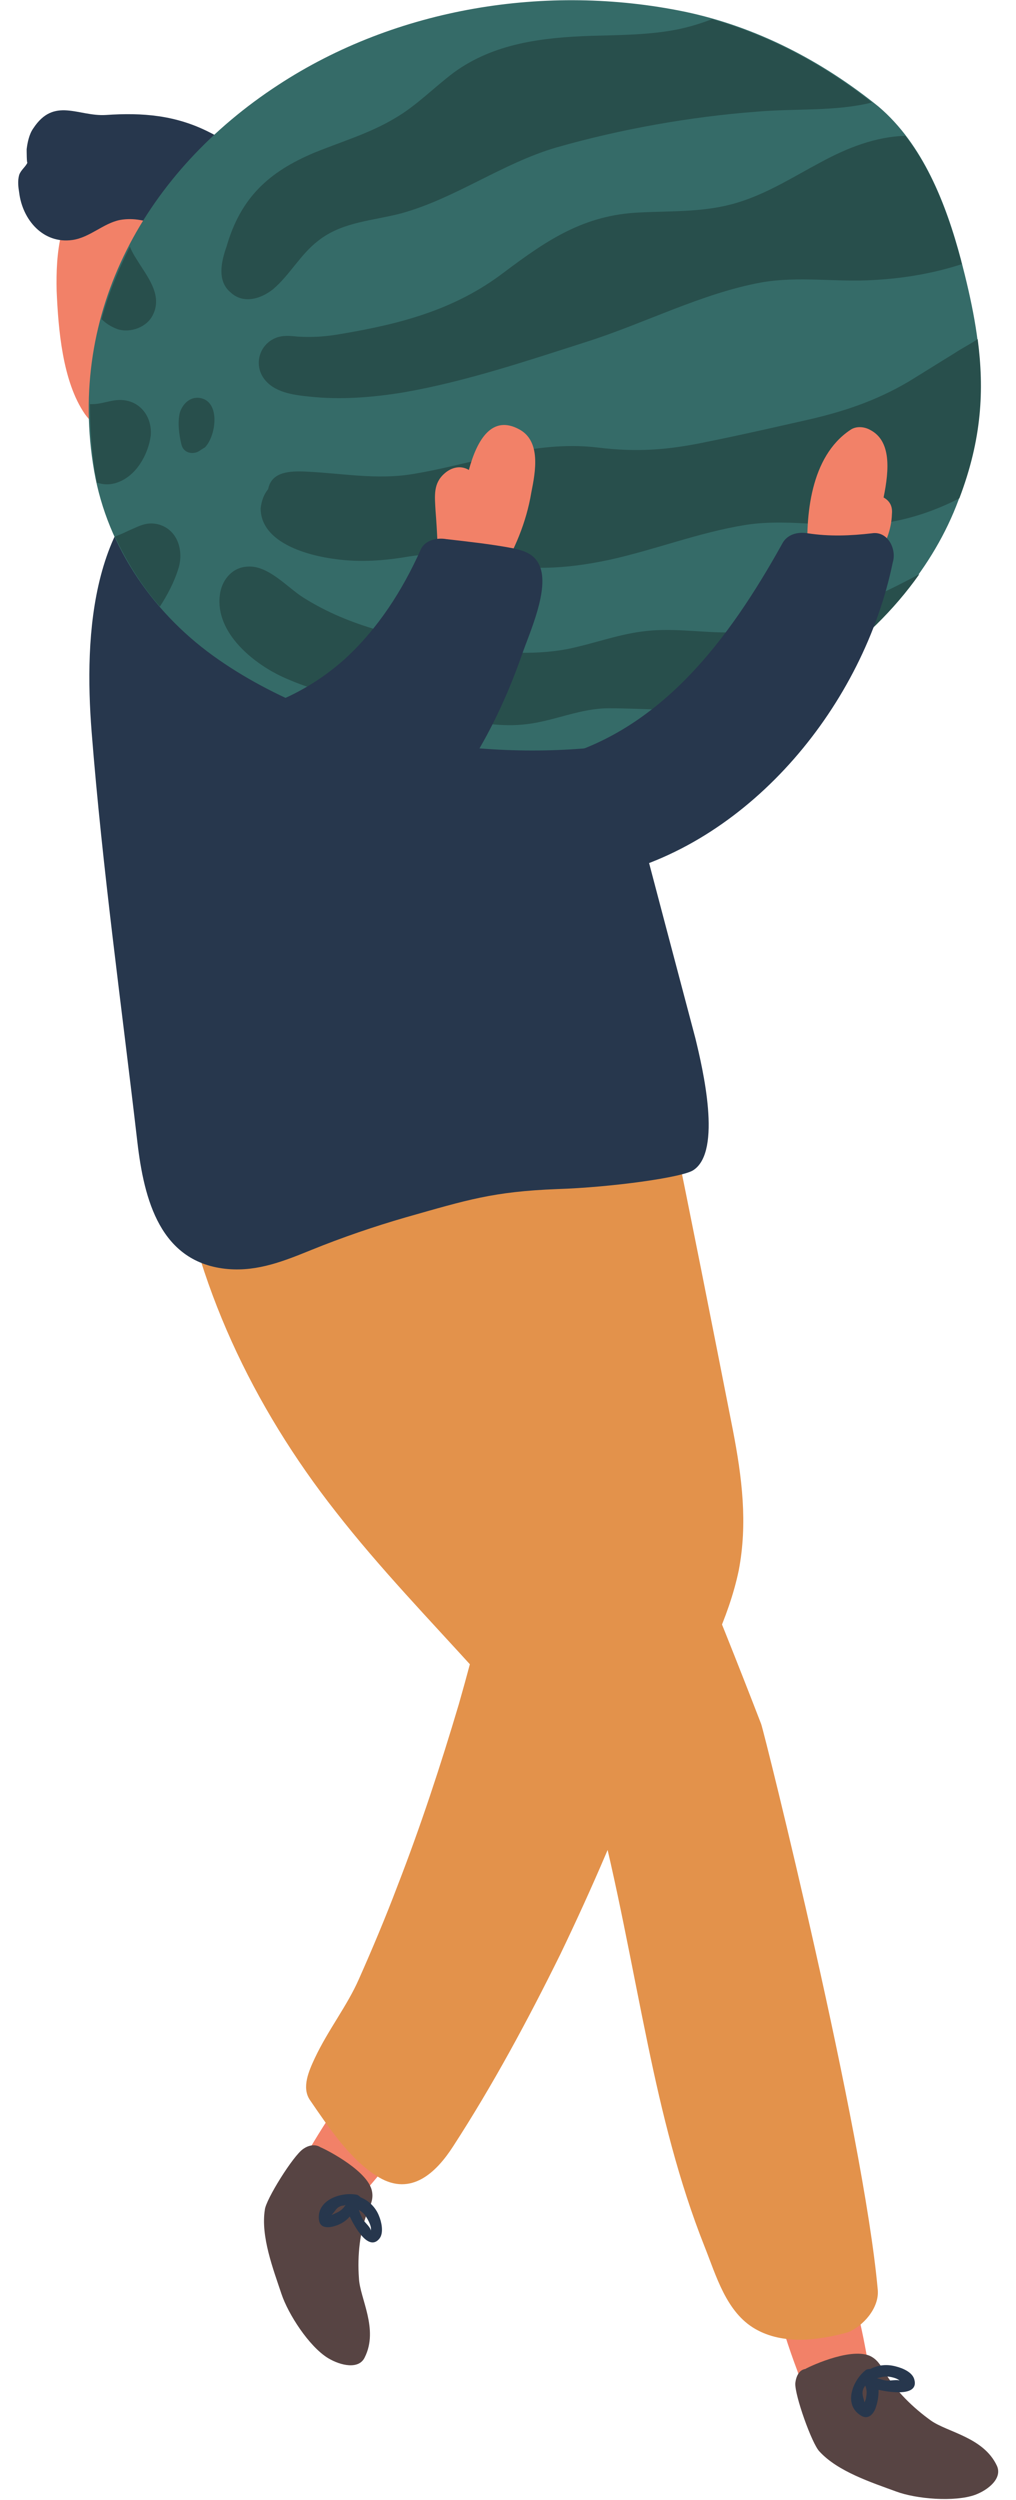<?xml version="1.0" encoding="utf-8"?>
<!-- Generator: Adobe Illustrator 25.2.0, SVG Export Plug-In . SVG Version: 6.00 Build 0)  -->
<svg version="1.1" id="Layer_1" xmlns="http://www.w3.org/2000/svg" xmlns:xlink="http://www.w3.org/1999/xlink" x="0px" y="0px"
	 viewBox="0 0 122 300" style="enable-background:new 0 0 122 300;" xml:space="preserve">
<style type="text/css">
	.st0{fill:#F28168;}
	.st1{fill:#27374D;}
	.st2{fill:#574443;}
	.st3{fill:#E3924B;}
	.st4{fill:#356B68;}
	.st5{fill:#284F4C;}
</style>
<g>
	<path class="st0" d="M24.2,22.7c-4.1-2.2-9.1-3.5-13.2-0.5C7.1,25,6.7,30.5,6.8,34.9c0.2,4.6,0.7,10.9,3.4,14.8
		c2.6,3.6,7.7,3.9,10.6,0.5c2.9-3.3,3.7-9.3,3.7-13.6c0-2.2-0.3-4.8-1.3-7C26.1,28.7,27.5,24.5,24.2,22.7z"/>
	<path class="st1" d="M25.2,15.9c-4.1-2.1-8.1-2.4-12.5-2.1C9.4,14,6.5,11.6,4,15.4c-0.5,0.7-0.7,1.7-0.8,2.5c0,0.1,0,1.8,0.1,1.6
		c-0.2,0.5-0.8,0.9-1,1.5c-0.2,0.7-0.1,1.5,0,2.1c0.4,3.3,2.9,6.2,6.4,5.7c2.1-0.3,3.7-2,5.7-2.4c3.3-0.6,6.4,1.5,9,3.1
		c2.2,1.3,4.2-0.9,3.9-2.8c1.1-0.4,2.1-1.3,2.5-2.9C30.8,20.4,28.1,17.3,25.2,15.9z"/>
	<path class="st0" d="M95.7,284.4c-2-5.3-3.4-10.7-4.2-16.2c-0.2-1.6,1.7-2.9,2.9-1.5c1.6,1.8,2.8,3.7,3.8,5.8
		c-0.8-2.8-1.7-5.5-2.6-8.3c-0.7-2.1,2.6-2.8,3.3-0.7c2,5.6,3.6,11.3,4.8,17.2c0.6,3.2,2,8.8-1.7,10.9
		C98.2,293.6,96.5,286.6,95.7,284.4z"/>
	<path class="st2" d="M95.5,286c0.1-0.9,0.5-1.6,1.2-1.7c0.1-0.1,5.2-2.6,7.7-1.6c0.9,0.4,1.3,1.1,1.8,1.9c1.3,2.3,3.5,4.4,5.6,5.9
		c2,1.4,6.3,2,7.9,5.4c0.7,1.5-1,2.9-2.6,3.5c-2.5,0.9-7.1,0.5-9.5-0.4c-3-1.1-7-2.4-9.2-4.8C97.5,293.3,95.4,287.4,95.5,286z"/>
	<path class="st1" d="M103.4,289.9c0.8,0.5,1.4-0.1,1.7-0.8c0.3-0.8,0.4-1.5,0.4-2.3c1.8,0.4,4.8,0.7,4.3-1.2
		c-0.2-0.9-1.4-1.4-2.2-1.6c-1.1-0.3-2.1-0.2-3.1,0.3c-0.1,0-0.3,0-0.5,0.1C102.4,285.6,101.2,288.6,103.4,289.9z M106.6,285.7
		c-0.4,0-0.9-0.2-1.3-0.3c0.4-0.1,0.8-0.2,1.2-0.2c0.3,0,1.4,0.2,1.6,0.6C108.1,285.5,107,285.7,106.6,285.7z M104,287.7
		c0,0.2-0.1,0.4-0.2,0.6c-0.1-0.6-0.4-1-0.1-1.7c0.1-0.1,0.1-0.2,0.2-0.3C104.1,286.8,104.1,287.2,104,287.7z"/>
	<path class="st0" d="M37.7,257c2.9-4.8,6.2-9.3,10-13.4c1.1-1.2,3.3-0.4,3,1.3c-0.4,2.4-1.1,4.5-2.1,6.6c1.7-2.4,3.3-4.8,4.8-7.2
		c1.1-1.9,3.8,0.3,2.6,2.1c-3.1,5.1-6.6,9.9-10.4,14.5c-2.1,2.5-5.6,7-9.6,5.4C32.1,264.7,36.5,259.1,37.7,257z"/>
	<path class="st2" d="M36.4,257.9c0.7-0.5,1.5-0.6,2.1-0.2c0.1,0,5.3,2.5,6.1,5c0.3,1,0,1.7-0.4,2.6c-1,2.4-1.3,5.4-1.1,8.1
		c0.1,2.4,2.4,6.1,0.7,9.5c-0.7,1.5-2.9,1-4.4,0.1c-2.3-1.4-4.8-5.3-5.6-7.7c-1-3-2.5-6.9-2-10.1C31.9,264,35.2,258.7,36.4,257.9z"
		/>
	<path class="st1" d="M38.3,266.4c0.1,0.9,0.9,1,1.7,0.8c0.8-0.2,1.5-0.6,2-1.2c0.8,1.7,2.4,4.2,3.6,2.6c0.5-0.7,0.2-2-0.1-2.7
		c-0.4-1-1.2-1.8-2.2-2.2c-0.1-0.1-0.2-0.2-0.4-0.3C41,263,38,264,38.3,266.4z M43.6,266.4c-0.2-0.4-0.4-0.8-0.5-1.2
		c0.3,0.2,0.7,0.5,0.9,0.9c0.2,0.3,0.7,1.2,0.5,1.6C44.6,267.4,43.8,266.7,43.6,266.4z M40.3,265.6c-0.2,0.1-0.4,0.2-0.5,0.2
		c0.5-0.4,0.5-0.9,1.3-1.1c0.1,0,0.2,0,0.4-0.1C41.2,265.1,40.8,265.4,40.3,265.6z"/>
	<path class="st3" d="M105.4,274.8c-1.7-19.1-13.6-66.8-14-67.9c-11.5-29.8-21.3-50.9-34.4-80c-1.1-2.5-4.8-3.1-7-1.8
		c-0.6,0.4-1.1,0.8-1.5,1.3c-3.5-1.4-7.5-0.2-9.9,3.9c-0.9,1.6-1.4,3.3-1.6,5.2c-2.6,1.2-4.2,3.7-4.9,6.5c-0.5-2.2-1-4.5-1.3-6.7
		c-0.4-2.7-3.8-4.2-6.2-3.5c-2.9,0.8-3.9,3.5-3.5,6.2c2.2,16,9.3,30.8,19.2,43.4c5.3,6.8,11.3,13,17.1,19.4
		c4.7,5.2,9.5,10.5,14.2,15.7c2.5,9.5,4.2,19.3,6.2,28.9c1.7,8.2,3.7,16.4,6.8,24.2c1.4,3.5,2.6,7.9,6.1,9.9
		c3.3,1.9,7.5,1.4,11.1,0.4C103.6,279.2,105.6,277,105.4,274.8z"/>
	<path class="st3" d="M88,171.6c-2.5-12.7-5-25.4-7.6-38c-0.6-3-3.5-3.5-5.6-2.4c-1.8-3-7.7-1.6-7.6,2.4c0,0.1,0,0.2,0,0.2
		c0-0.1-0.1-0.2-0.1-0.2c-2-4.6-8.1-1-7.5,3.2c1.3,9,2.7,18,4,27c-1.8,13.8-4.7,27.4-8.5,40.7c-2.2,7.4-4.6,14.7-7.4,21.9
		c-1.4,3.7-3,7.5-4.6,11.1c-1.4,3.2-3.7,6.1-5.3,9.5c-0.7,1.5-1.6,3.5-0.6,5c2.2,3.2,4.9,7.3,8.3,9.3c3.9,2.3,6.9-0.6,8.9-3.7
		c4.8-7.4,9-15.2,12.9-23.1c3.8-7.9,7.3-16,10.3-24.2c0.4-1.2,0.9-2.4,1.3-3.6c1.2-0.1,2.4-0.7,3.1-2c2.7-5.1,5.5-10.5,6.7-16.2
		C89.8,182.8,89.1,177.3,88,171.6z"/>
	<path class="st1" d="M83.5,124.6c-1.2-4.5-2.4-9.1-3.6-13.6c-2.4-9.1-4.8-18.2-7.2-27.3c-1.1-4.3-6-4.8-8.8-2.6
		c-0.1-0.6-0.3-1.2-0.4-1.7c-1-4.6-1.8-5.1-4.6-2.3c-0.7-1.9-1.4-3.7-2.2-5.6c-0.9-2.3-2.7-4-5.3-4c-0.9,0-1.8,0.3-2.6,0.7
		c-0.2-0.6-0.4-1.2-0.6-1.8c-1.1-3.1-5-5.4-8.1-3.3c-0.2,0.1-0.3,0.2-0.5,0.4c-0.8-1.3-1.7-2.6-2.8-3.5c-1.6-1.4-3.6-1.9-5.6-1.6
		c-0.1-0.6-0.3-1.1-0.6-1.6c-1.6-2.8-4.7-3.1-7.4-2c-12.4,5.5-13.1,21.5-12.2,33c1.3,16.5,3.6,32.9,5.5,49.3
		c0.8,6.8,2.7,14.5,10.9,15.2c3.6,0.3,6.8-1,10-2.3c3.7-1.5,7.5-2.8,11.3-3.9c7.4-2.1,10.5-3.1,18.2-3.4c6.4-0.2,15.2-1.4,16.4-2.3
		C86.7,138.1,84.4,128.3,83.5,124.6z"/>
	<path class="st4" d="M115.4,31.2c-1.8-6.8-4.6-13.9-9.9-18.4C98.7,7.3,90.8,3.2,82.2,1.4C65.7-2,47.6,0.9,33.4,10.2
		C17.6,20.5,8,37.4,11.3,56.5c1.6,9.3,7.3,17.4,15,22.7c7.2,5,16.6,8.5,25.3,9.9c15.8,2.5,34.3,0.4,47.5-9.1c7-5,13-11.9,16-20
		C119.1,49.1,118,41.2,115.4,31.2z"/>
	<path class="st5" d="M87.3,75.9c-3.4,0-6.8-0.6-10.3-0.1c-3,0.4-5.9,1.5-8.9,2.1c-4.3,0.8-8.7,0.4-13-0.3c-6.6-1-13-2.3-18.7-5.9
		c-1.9-1.2-4.2-3.9-6.7-3.7c-1.9,0.1-3.1,1.7-3.3,3.4c-0.6,4.6,4.2,8.4,7.9,10c6.1,2.7,13.3,3.4,19.7,4.7c3.1,0.6,6.2,1.2,9.3,0.8
		c3.3-0.4,6.4-1.9,9.8-1.9c4,0,8,0.4,12,0c2.9-0.3,5.7-0.8,8.5-1.5c1.9-1,3.8-2.1,5.5-3.4c4.3-3.1,8.2-6.8,11.3-11.2
		c-4.5,2.4-9,4.5-13.9,5.8C93.5,75.5,90.4,75.9,87.3,75.9z M27.7,35.1c1.5,1.4,3.6,0.8,5.1-0.4c2-1.7,3.3-4.2,5.4-5.8
		c2.9-2.3,6.6-2.4,10-3.3c6.5-1.8,12.1-6,18.6-7.9c7.7-2.2,16.1-3.7,24.1-4.3c4.6-0.4,9.4,0,13.8-1.1c-5.7-4.5-12.2-8-19.2-10
		c-1.3,0.5-2.6,0.9-4,1.2c-3.4,0.7-7,0.7-10.5,0.8c-5.9,0.2-11.7,0.9-16.5,4.4c-2.4,1.8-4.5,4-7.1,5.5c-3,1.8-6.4,2.8-9.6,4.1
		c-5.5,2.3-8.9,5.4-10.6,11.3C26.6,31.3,26,33.7,27.7,35.1z M88.6,24.3c-3.9,1.2-7.8,1-11.8,1.2c-6.7,0.3-11.1,3.3-16.3,7.2
		c-5.9,4.5-12.5,6.2-19.7,7.4c-1.7,0.3-3.3,0.4-5,0.3c-1-0.1-1.9-0.2-2.8,0.2c-1.8,0.8-2.5,3-1.4,4.7c1.2,1.8,3.6,2.1,5.6,2.3
		c3.7,0.4,7.5,0.1,11.2-0.5c7.5-1.3,14.9-3.8,22.1-6.1c6.9-2.2,13.8-5.8,20.9-7.1c4.5-0.8,9.1,0,13.6-0.3c3.6-0.2,7.1-0.8,10.5-1.9
		c0-0.1-0.1-0.2-0.1-0.4c-1.4-5.3-3.4-10.8-6.7-15c-3.5,0.1-6.9,1.4-10.2,3.2C95.3,21.2,92.2,23.2,88.6,24.3z M117.4,40.7
		c-0.9,0.6-1.9,1.1-2.8,1.7c-1.8,1.1-3.7,2.3-5.5,3.4c-3.9,2.3-7.8,3.6-12.2,4.6c-4,0.9-7.9,1.8-11.9,2.6c-4.7,1-8.5,1.3-13.3,0.7
		c-7.7-0.9-14.8,2-22.2,3.2c-4.3,0.7-8.4-0.1-12.7-0.3c-2-0.1-4.2,0-4.6,2.1c-0.5,0.6-0.8,1.4-0.9,2.3c0,4.2,5.8,5.7,9,6.1
		c2.9,0.4,5.8,0.2,8.7-0.3c3.3-0.5,5.7-0.5,8.9,0.4c5.1,1.4,10,1.1,15.2,0c5.5-1.2,10.8-3.3,16.4-4.2c5.7-0.9,11.4,0.7,17.1-0.3
		c3-0.5,5.9-1.5,8.6-2.9C117.9,52.7,118.2,46.8,117.4,40.7z"/>
	<path class="st0" d="M62.3,51.5c-3.2-1.7-5,1.2-6,4.9c-1-0.6-2.1-0.3-2.9,0.4c-1.4,1.2-1.2,2.7-1.1,4.5c0.2,2.5,0.3,4.9,0.3,7.4
		c0.1,2,2.2,2.7,3.6,2c1.1,0.5,2.6,0.4,3.1-0.9c0-0.1,0.1-0.1,0.1-0.2c0.2-0.2,0.3-0.3,0.5-0.5c1.9-3.1,3.3-6.4,3.9-10
		C64.3,56.6,65,52.9,62.3,51.5z"/>
	<path class="st0" d="M106.1,59.7c0.7-3.4,0.9-6.8-1.6-8.1c-0.7-0.4-1.7-0.5-2.4,0c-4.8,3.2-5.4,10.3-5.1,15.5
		c0,0.9,0.5,1.6,1.1,1.9c-0.6,2.2,2.2,4.6,3.9,2.5c2.2-2.8,5-6.1,5.1-9.8C107.2,60.7,106.8,60.1,106.1,59.7z"/>
	<path class="st1" d="M64.8,67.9c-0.6-1.4-1.8-1.8-3.2-2.1c-2.6-0.5-5.4-0.8-8-1.1c-1.1-0.2-2.6,0.1-3.1,1.3c-2.2,4.9-5.1,9.4-9,13
		c-2.1,1.9-4.5,3.5-7.1,4.7c-1.3,0.6-2.6,1-4,1.4c-0.7,0.2-2.6,0.8-3.8,0.8c-1.4-2-5.3-0.5-4.8,2.5c0.9,4.8,8.3,2.9,13.6,0.7
		c0.1,1.1,0.8,2.1,1.8,2.6c-0.1,0.1-0.1,0.2-0.2,0.3c-2.1,2.5,0.9,5.9,3.3,4.3c-0.6,0.8-1.1,1.7-1.6,2.5c-1.4,2.5-0.6,6.3,2.7,6.5
		c3.2,0.2,6.8-3.9,8.9-5.9c5.8-5.8,9.7-13.2,12.4-20.9C63.6,75.9,66,70.7,64.8,67.9z"/>
	<path class="st1" d="M104.7,64c-2.6,0.3-5.1,0.4-7.7,0c-1.2-0.2-2.5,0.1-3.1,1.3c-6.3,11.3-14.5,22.5-27.7,25.8
		c-3.1,0.8-2.1,5.3,0.7,5.3c-0.2,1.6,1,3.4,2.8,3.1c-0.1,1.7,1.7,6,3.7,5.5c16.9-4.1,30.3-20.5,33.8-37.5
		C107.7,65.9,106.6,63.7,104.7,64z"/>
	<path class="st5" d="M18.4,37.7c1-2.1-0.4-4.1-1.5-5.8c-0.5-0.8-1-1.5-1.3-2.3c-1.4,2.8-2.6,5.7-3.4,8.7c0.5,0.5,1.1,0.9,1.9,1.2
		C15.6,40,17.7,39.3,18.4,37.7z M18.1,52.3c0.2-2.3-1.3-4.3-3.7-4.3c-1.1,0-2.2,0.5-3.3,0.5c-0.1,0-0.2,0-0.3,0
		c0,2.7,0.2,5.4,0.6,8.2c0.1,0.4,0.2,0.8,0.2,1.2c0.8,0.3,1.7,0.3,2.5,0C16.4,57.1,17.8,54.5,18.1,52.3z M18.9,62.9
		c-1.4-0.3-2.3,0.3-3.5,0.8c-0.6,0.3-1.1,0.5-1.6,0.7c1.4,3,3.2,5.9,5.4,8.4c0.9-1.4,1.7-2.9,2.2-4.5C22.1,66.2,21.4,63.5,18.9,62.9
		z"/>
	<path class="st5" d="M24.2,47.8c-1.2-0.3-2.2,0.5-2.6,1.7c-0.3,1.2-0.1,2.7,0.2,3.9c0.3,1.1,1.6,1.2,2.3,0.6
		c0.2-0.1,0.3-0.2,0.5-0.3C25.9,52.4,26.5,48.4,24.2,47.8z"/>
</g>
</svg>
